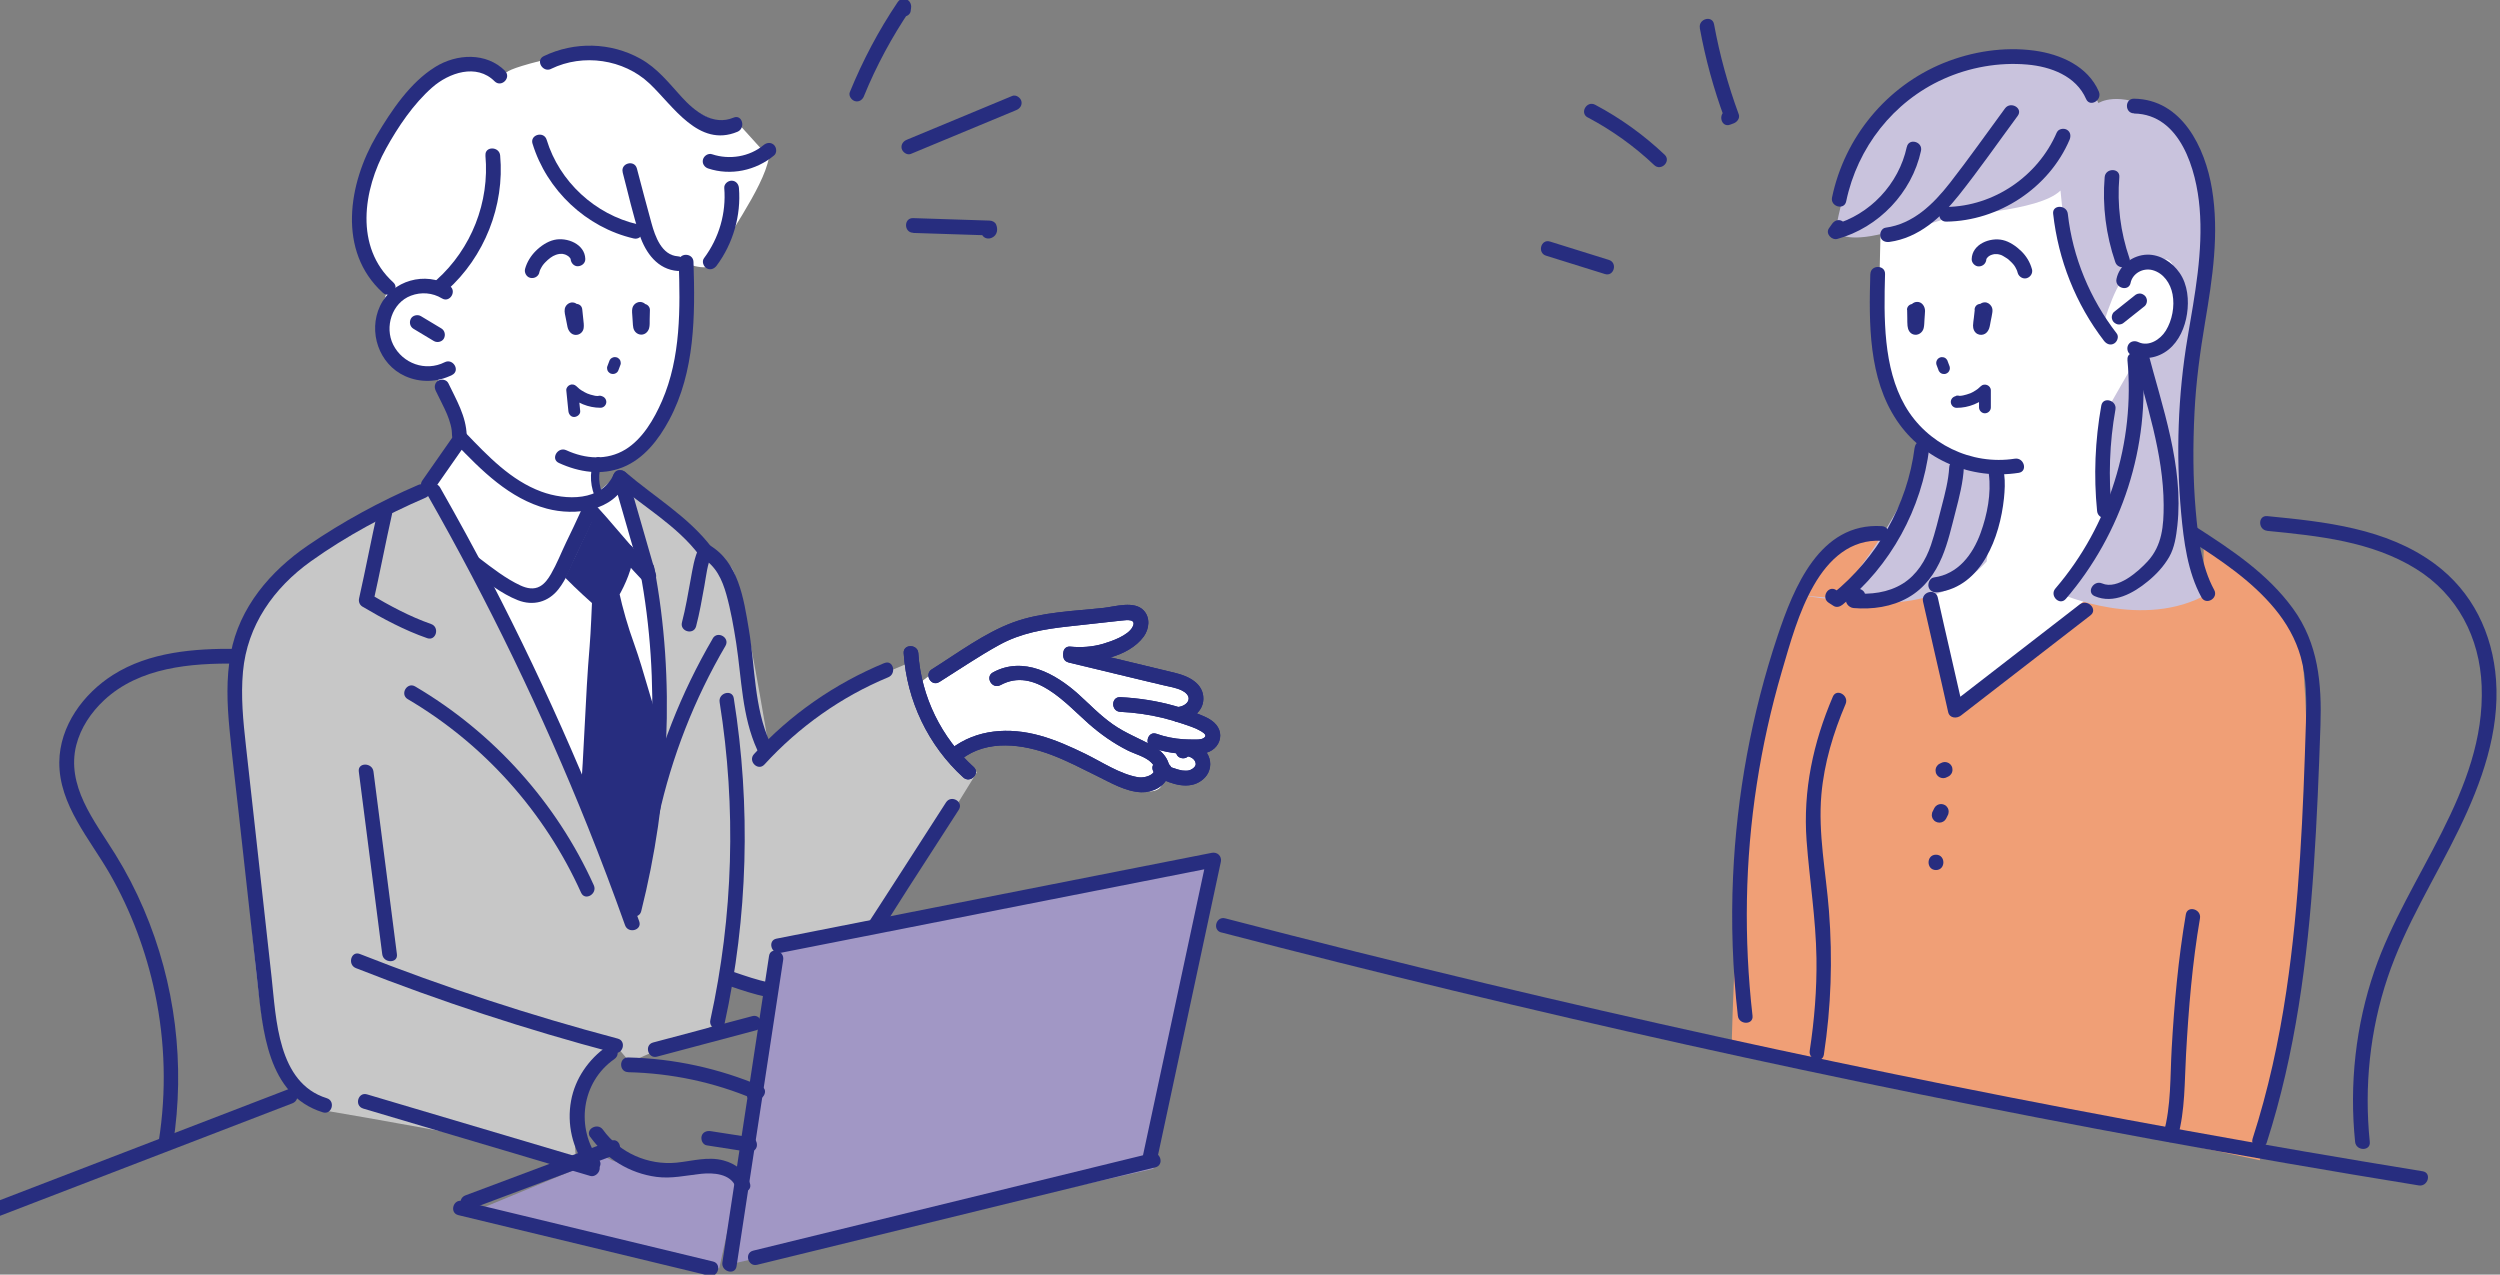 <?xml version="1.0" encoding="UTF-8"?>
<svg id="design" xmlns="http://www.w3.org/2000/svg" width="333.89" height="170.23" viewBox="0 0 333.89 170.23">
  <rect x="0" y="0" width="333.89" height="170.23" fill="#808080" stroke="none"/>
  <defs>
    <style>
      .cls-1 {
        fill: #c9c3dd;
      }

      .cls-2 {
        fill: #c7c7c7;
      }

      .cls-3 {
        fill: #fff;
      }

      .cls-4 {
        fill: #a197c5;
      }

      .cls-5 {
        fill: #272d7f;
      }

      .cls-6 {
        fill: #f09f76;
      }
    </style>
  </defs>
  <path class="cls-3" d="M98.77,16.69s-5.07.55-11.65-6.53c0,0-7.31-3.98-15.04-2.01-7.74,1.98-3.16,1.98-3.16,1.98,0,0-6.5-2.76-9.23-.92s-11.09,8.82-11.75,15.69-.2,10.99,3.9,13.5c0,0-1.59,4.25-.79,7.09s1.39,4.57,7.4,4.95l1.75,5.81,1.16,3.34-4.1,5.07,23.57,50.19,3.6,8.46,5.13-21.36-2.55-29.13-4.15-9.64-3.04,2.56-.5-3.66s4.67.57,8.01-4.54,5.58-14.2,4.4-22.33c0,0,3.54,1.45,4.1-.65s6.15-9.33,6.87-13.54l-3.92-4.33Z"/>
  <path class="cls-3" d="M122.47,91.47s9.61-7.48,14.57-8.09c4.95-.61,15.38-2.97,15.38-1.58s-1.06,4.22-1.06,4.22l-6.02,2.08,12.46,3.04s2.28.78,1.94,1.98-1.94,2.33-1.94,2.33c0,0,3.93,1.03,4.32,2.3s-2.37,2.22-2.37,2.22c0,0,2.27,1.7,1.41,3.16-.87,1.46-3.94,1.48-5.93.79,0,0,.58,2.24-2.8,1.7-3.39-.54-12.91-6.77-15.95-6.9-3.04-.13-9.26,2.2-9.26,2.2l-3.58-5.73-1.15-3.72Z"/>
  <path class="cls-3" d="M251.34,25.44s-.75,19.75-.06,22.62,3.48,9.97,6.76,12.16c3.28,2.19-2.54,18.82-2.54,18.82l5.82,18.33,21.7-18.07,1.99-20.76,7.19-17.27-2.25-11.35-7.98-7.67-15.25-4.08-15.38,7.27Z"/>
  <g>
    <path class="cls-5" d="M206.49,34.15c2.62.82,5.24,1.63,7.86,2.45,1.21.38,1.73-1.52.52-1.89-2.62-.82-5.24-1.63-7.86-2.45-1.21-.38-1.73,1.52-.52,1.89h0Z"/>
    <path class="cls-5" d="M212.05,15.68c3.24,1.72,6.22,3.85,8.88,6.37.92.87,2.31-.52,1.39-1.39-2.78-2.63-5.9-4.88-9.28-6.67-1.12-.59-2.11,1.1-.99,1.7h0Z"/>
    <path class="cls-5" d="M227.02,3.76c.75,4.1,1.85,8.13,3.3,12.04l.69-1.21c-.15.06-.3.11-.46.17-1.17.44-.67,2.34.52,1.89.15-.06.3-.11.46-.17.46-.17.88-.68.69-1.21-1.44-3.91-2.55-7.94-3.3-12.04-.23-1.24-2.12-.72-1.89.52h0Z"/>
    <path class="cls-5" d="M115.39,12.83c1.65-4.05,3.74-7.91,6.19-11.53l-1.8-.76c-.02.15-.04.3-.06.45-.07.52.13,1.05.69,1.21.46.13,1.13-.16,1.21-.69.02-.15.04-.3.06-.45.15-1.07-1.14-1.73-1.8-.76-2.54,3.77-4.66,7.79-6.38,12-.2.49.22,1.08.69,1.21.56.15,1.01-.19,1.21-.69h0Z"/>
    <path class="cls-5" d="M121.64,20.56c4.69-1.95,9.39-3.9,14.08-5.85.49-.2.83-.65.69-1.21-.12-.46-.72-.89-1.21-.69-4.69,1.95-9.39,3.9-14.08,5.85-.49.2-.83.65-.69,1.21.12.46.72.89,1.21.69h0Z"/>
    <path class="cls-5" d="M121.95,31.11c3.41.11,6.81.22,10.22.33l-.85-.49.04.1-.13-.5v-.05c.09-.14.17-.29.25-.43l.04-.03c-.48.23-.61.91-.35,1.34.28.49.87.59,1.34.35.7-.34.8-1.13.51-1.78-.15-.31-.52-.48-.85-.49-3.41-.11-6.81-.22-10.22-.33-1.26-.04-1.26,1.92,0,1.96h0Z"/>
    <g>
      <path class="cls-2" d="M57.94,65.61s-13.17,4.48-19.14,9.27c-5.98,4.79-8.24,16.71-7.45,22.04s2.67,39.53,4.61,42.74,3.89,8.07,7.9,8.74c4,.67,22.14,3.83,25.73,4.89,3.59,1.07,7.46,2.81,7.46,2.81,0,0-.63-3.88.13-8.6.75-4.72,5.07-7.85,5.07-7.85l1.87,2.2,11.94-5.2,1.39-6.43,5.25,2.32,1.29-6.23,13.89-2.74,12.6-20.44s-6.68-4.3-8.79-14.71c0,0-17.19,6.74-18.98,11.55,0,0-3.53-21.66-4.89-23.96s-13.69-11.94-13.69-11.94l1.73,10.04s4.22,15.93,2.7,25.86-4.1,23.6-4.1,23.6c0,0-11.43-31.46-14.27-35.94-2.84-4.48-11.72-21.14-11.72-21.14"/>
      <path class="cls-5" d="M97.53,131.72c3.19,1.1,6.61,2.18,10.02,1.67s5.6-2.58,7.48-5.16c2.25-3.1,4.22-6.44,6.3-9.66,2.24-3.47,4.48-6.95,6.72-10.42.69-1.07-1.01-2.05-1.7-.99-3.96,6.14-7.89,12.3-11.89,18.42-1.69,2.58-3.63,5.17-6.83,5.81s-6.57-.53-9.58-1.56c-1.2-.41-1.71,1.48-.52,1.89h0Z"/>
      <polygon class="cls-4" points="103.98 126.32 162.11 114.86 154.04 156.1 97.44 168.86 103.98 126.32"/>
      <polygon class="cls-4" points="96.05 169.42 63.91 161.54 77.05 156.1 79.07 156.1 79.69 153.97 81.72 154.97 87.43 156.94 92.52 156.94 95.1 155.72 97.8 156.94 98.52 158.26 96.05 169.42"/>
      <path class="cls-6" d="M257.36,78.11l3.96,16.63,18.15-15.44s9.19,1.61,11.93,0,2.91-1.19,2.91-1.19v-4.89s10.59,4.85,12.51,10.76c1.92,5.91,1.93,43.3-.71,53.01-2.64,9.71-4.3,17.97-4.3,17.97l-70.54-15.13s.66-29.33,3.21-39.87c2.56-10.54,6.72-25.08,10.24-26.75,3.53-1.67,6.62-2.51,6.62-2.51,0,0-1.09,5.82-2.41,6.64s-3.8,2.56-3.8,2.56c0,0,2.89.99,5.57.37,2.69-.62,6.65-2.18,6.65-2.18Z"/>
      <path class="cls-1" d="M280.26,13.77s-3.13-7.29-11.73-7.08c-8.6.22-16.97,5.64-19.76,12.07-2.79,6.42-3.64,12.22-3.64,12.22,0,0,1.07,1.36,5.57.39,4.51-.96,7.77-1.55,9.05-2.17s12.49-.87,15.44-3.75c0,0,.95,11.29,3.29,14.74l2.35,3.45s1.89-7.03,4.18-7.78c3.6-1.18,5.28-2.77,5.65,1.81.37,4.59,1.08,9.15-4.81,9.31l-4.26,7.44v14.84l-6.38,10.04s11.07,4.94,19.67,0c0,0-3.1-16.86-2.87-21.6s2.9-17.72,2.87-23.14-1.72-16.9-6.86-19.73-7.75-1.07-7.75-1.07Z"/>
      <path class="cls-1" d="M256.69,58.54s3.56,4.02,9.96,4.78"/>
      <path class="cls-1" d="M265.33,74.99c-2.48,2.73-7.75,6.59-18.68,5.3-10.93-1.29-1.52-.37-1.52-.37,0,0,9.59-10.96,11.56-20.14,0,0,5.27,1.73,7.62,2.63,2.34.9,3.06,0,3.06,0,0,0,.35,5.83-.72,7.75-1.07,1.92-1.32,4.83-1.32,4.83Z"/>
      <g>
        <path class="cls-5" d="M120.69,87.24c.41,6.31,3.27,12.33,7.96,16.59.93.85,2.33-.54,1.39-1.39-4.3-3.9-7.01-9.39-7.39-15.2-.08-1.25-2.05-1.26-1.96,0h0Z"/>
        <path class="cls-5" d="M125.45,91.09c2.66-1.67,5.28-3.46,8.03-4.97,2.9-1.59,5.99-2.1,9.24-2.46,1.57-.18,3.15-.35,4.72-.52.79-.09,1.57-.18,2.36-.26.72-.08,2.04-.25,1.45.87s-2.74,1.88-3.88,2.22c-1.45.43-2.92.53-4.42.39-1.26-.12-1.25,1.85,0,1.96,3.17.29,7.76-.54,9.79-3.29.75-1.02.93-2.54-.01-3.52-1.26-1.3-3.74-.51-5.29-.33-4,.44-8.31.54-12.12,1.94s-7.38,4.08-10.87,6.27c-1.07.67-.08,2.37.99,1.7h0Z"/>
        <path class="cls-5" d="M142.71,88.48c3.41.82,6.82,1.64,10.23,2.46l2.44.58c.8.19,1.68.32,2.43.68.48.23,1.1.71.91,1.32-.17.54-.85.85-1.37.9-1.25.11-1.26,2.08,0,1.96,1.61-.14,3.35-1.25,3.37-3.04.02-2.07-1.98-3.03-3.7-3.45-4.59-1.13-9.19-2.21-13.79-3.31-1.23-.29-1.75,1.6-.52,1.89h0Z"/>
        <path class="cls-5" d="M149.61,95.07c1.91.09,3.79.35,5.65.8.93.23,1.85.5,2.76.81.81.28,1.68.55,2.42,1,.38.23.86.58.29.91-.37.21-.88.18-1.29.18-.47,0-.94-.01-1.41-.04-1.23-.08-2.42-.32-3.58-.73s-1.71,1.48-.52,1.89c1.66.59,3.42.82,5.17.84,1.08.02,2.27-.02,3.11-.8.79-.73,1.01-1.88.45-2.81s-1.57-1.34-2.5-1.72c-1.06-.44-2.15-.81-3.26-1.12-2.37-.67-4.82-1.05-7.28-1.17-1.26-.06-1.26,1.9,0,1.96h0Z"/>
        <path class="cls-5" d="M158.88,99.78l-.13-.3-.85,1.48c.13,0,.25,0,.38,0,.06,0,.13.01.19.02-.1-.01-.1-.01.02,0,.11.03.21.05.32.08.04.01.32.13.16.05.11.06.22.12.33.19-.17-.11.1.09.13.13.03.03.18.23.07.07.06.1.12.19.17.3-.09-.2.02.13.03.17-.06-.19,0,.01,0,.08,0,.12,0,.11.01-.02,0,.05-.02.1-.04.15-.04.1-.03.1.02-.01-.02.05-.05.09-.07.14-.04.07-.13.19-.03.06-.07.08-.15.15-.22.23-.08.07-.08.07,0,0-.04.03-.09.06-.14.09-.08.05-.17.09-.25.14-.06.03-.05.02.05-.02-.05.02-.1.04-.15.05-.1.03-.21.06-.32.07.15-.02-.17,0-.21,0-.12,0-.24,0-.36-.02-.12-.01-.14-.01-.05,0-.07-.01-.14-.02-.21-.04-.14-.03-.28-.06-.41-.1-.24-.07-.47-.15-.71-.23-.07-.02-.13-.05-.2-.07.09.04.09.03,0-.01-.19-.16.14.15,0,0,.19.21.06.08.01,0-.03-.05-.06-.1-.09-.14-.34-.51-.86-.68-1.44-.73-.51-.05-1,.48-.98.98.03.57.43.93.98.98-.2-.02.15.07,0-.01-.13-.07-.05-.02-.02,0,0,0-.2-.16-.1-.07-.06-.06-.13-.2-.06-.06.03.05.06.11.09.16.32.47.77.69,1.29.88.99.36,2.06.59,3.11.37.87-.18,1.76-.79,2.16-1.6.5-1.02.3-2.12-.41-2.99s-1.94-1.23-3.06-1.22c-.35,0-.67.19-.85.49-.19.33-.15.66,0,.99l.13.3c.21.47.93.62,1.34.35.49-.32.57-.84.35-1.34h0Z"/>
        <path class="cls-5" d="M133.62,91.5c4.55-2.48,8.74,2.48,11.77,5.15,1.59,1.4,3.32,2.62,5.21,3.57.99.5,2.36.82,3.16,1.62,1.35,1.35-.62,2.16-1.79,1.96-2.42-.42-4.83-2.05-7.02-3.12-1.96-.95-3.96-1.86-6.07-2.44-4.08-1.13-8.45-.88-11.88,1.78-1,.77.4,2.16,1.39,1.39,3.49-2.71,8.22-2.04,12.07-.58,2.07.78,4.03,1.82,6.01,2.79,1.81.89,3.87,2.11,5.93,2.19,1.5.06,3.15-.72,3.65-2.23.54-1.62-.55-3.09-1.91-3.87-1.84-1.05-3.79-1.75-5.54-2.99s-3.08-2.66-4.6-4.03c-3.07-2.75-7.33-5.09-11.38-2.89-1.11.6-.12,2.3.99,1.7h0Z"/>
        <path class="cls-5" d="M120.69,87.24c.41,6.31,3.27,12.33,7.96,16.59.93.85,2.33-.54,1.39-1.39-4.3-3.9-7.01-9.39-7.39-15.2-.08-1.25-2.05-1.26-1.96,0h0Z"/>
        <path class="cls-5" d="M125.45,91.09c2.66-1.67,5.28-3.46,8.03-4.97,2.9-1.59,5.99-2.1,9.24-2.46,1.57-.18,3.15-.35,4.72-.52.79-.09,1.57-.18,2.36-.26.72-.08,2.04-.25,1.45.87s-2.74,1.88-3.88,2.22c-1.45.43-2.92.53-4.42.39-1.26-.12-1.25,1.85,0,1.96,3.17.29,7.76-.54,9.79-3.29.75-1.02.93-2.54-.01-3.52-1.26-1.3-3.74-.51-5.29-.33-4,.44-8.31.54-12.12,1.94s-7.38,4.08-10.87,6.27c-1.07.67-.08,2.37.99,1.7h0Z"/>
        <path class="cls-5" d="M142.71,88.48c3.41.82,6.82,1.64,10.23,2.46l2.44.58c.8.19,1.68.32,2.43.68.48.23,1.1.71.91,1.32-.17.54-.85.85-1.37.9-1.25.11-1.26,2.08,0,1.96,1.61-.14,3.35-1.25,3.37-3.04.02-2.07-1.98-3.03-3.7-3.45-4.59-1.13-9.19-2.21-13.79-3.31-1.23-.29-1.75,1.6-.52,1.89h0Z"/>
        <path class="cls-5" d="M149.61,95.07c1.91.09,3.79.35,5.65.8.93.23,1.85.5,2.76.81.81.28,1.68.55,2.42,1,.38.23.86.58.29.91-.37.21-.88.18-1.29.18-.47,0-.94-.01-1.41-.04-1.23-.08-2.42-.32-3.58-.73s-1.71,1.48-.52,1.89c1.66.59,3.42.82,5.17.84,1.08.02,2.27-.02,3.11-.8.79-.73,1.01-1.88.45-2.81s-1.57-1.34-2.5-1.72c-1.06-.44-2.15-.81-3.26-1.12-2.37-.67-4.82-1.05-7.28-1.17-1.26-.06-1.26,1.9,0,1.96h0Z"/>
        <path class="cls-5" d="M158.88,99.78l-.13-.3-.85,1.48c.13,0,.25,0,.38,0,.06,0,.13.01.19.02-.1-.01-.1-.01.02,0,.11.03.21.05.32.08.04.01.32.13.16.05.11.06.22.12.33.19-.17-.11.1.09.13.13.03.03.18.23.07.07.06.1.12.19.17.3-.09-.2.02.13.03.17-.06-.19,0,.01,0,.08,0,.12,0,.11.01-.02,0,.05-.02.1-.04.15-.04.1-.03.1.02-.01-.02.05-.05.09-.07.14-.04.07-.13.19-.03.06-.07.08-.15.15-.22.23-.08.07-.08.07,0,0-.04.03-.09.06-.14.09-.08.05-.17.09-.25.14-.06.03-.05.02.05-.02-.05.02-.1.04-.15.05-.1.03-.21.06-.32.07.15-.02-.17,0-.21,0-.12,0-.24,0-.36-.02-.12-.01-.14-.01-.05,0-.07-.01-.14-.02-.21-.04-.14-.03-.28-.06-.41-.1-.24-.07-.47-.15-.71-.23-.07-.02-.13-.05-.2-.07.09.04.09.03,0-.01-.19-.16.14.15,0,0,.19.21.06.08.01,0-.03-.05-.06-.1-.09-.14-.34-.51-.86-.68-1.44-.73-.51-.05-1,.48-.98.98.03.57.43.93.98.98-.2-.02.15.07,0-.01-.13-.07-.05-.02-.02,0,0,0-.2-.16-.1-.07-.06-.06-.13-.2-.06-.06.03.05.06.11.09.16.32.47.77.69,1.29.88.99.36,2.06.59,3.11.37.87-.18,1.76-.79,2.16-1.6.5-1.02.3-2.12-.41-2.99s-1.94-1.23-3.06-1.22c-.35,0-.67.19-.85.49-.19.33-.15.66,0,.99l.13.3c.21.47.93.62,1.34.35.49-.32.57-.84.35-1.34h0Z"/>
        <path class="cls-5" d="M133.62,91.5c4.55-2.48,8.74,2.48,11.77,5.15,1.59,1.4,3.32,2.62,5.21,3.57.99.5,2.36.82,3.16,1.62,1.35,1.35-.62,2.16-1.79,1.96-2.42-.42-4.83-2.05-7.02-3.12-1.96-.95-3.96-1.86-6.07-2.44-4.08-1.13-8.45-.88-11.88,1.78-1,.77.4,2.16,1.39,1.39,3.49-2.71,8.22-2.04,12.07-.58,2.07.78,4.03,1.82,6.01,2.79,1.81.89,3.87,2.11,5.93,2.19,1.5.06,3.15-.72,3.65-2.23.54-1.62-.55-3.09-1.91-3.87-1.84-1.05-3.79-1.75-5.54-2.99s-3.08-2.66-4.6-4.03c-3.07-2.75-7.33-5.09-11.38-2.89-1.11.6-.12,2.3.99,1.7h0Z"/>
      </g>
      <path class="cls-5" d="M81.36,48.27l-.26.69c-.03.1-.04.21-.01.31,0,.1.04.2.09.29.05.09.12.16.2.22.08.07.16.12.27.14l.21.03c.14,0,.27-.04.4-.11l.16-.12c.1-.1.16-.21.2-.35l.26-.69c.03-.1.04-.21.01-.31,0-.1-.04-.2-.09-.29-.05-.09-.12-.16-.2-.22-.08-.07-.16-.12-.27-.14l-.21-.03c-.14,0-.27.04-.4.11l-.16.12c-.1.1-.16.21-.2.35h0Z"/>
      <path class="cls-5" d="M79.86,54.4l.11.04.21-1.54c-.16,0-.33,0-.49-.02-.04,0-.08,0-.12-.01-.12-.01,0,.02.03,0-.05.02-.19-.03-.24-.04-.34-.06-.65-.17-.97-.29-.11-.04.12.06.02,0-.04-.02-.07-.03-.11-.05-.07-.03-.15-.07-.22-.11-.15-.08-.29-.16-.43-.25-.07-.04-.14-.09-.2-.14-.03-.02-.07-.05-.1-.07-.09-.07.1.08.01,0-.13-.12-.26-.23-.39-.35-.23-.22-.57-.29-.86-.16-.26.11-.51.41-.48.72.09.92.18,1.85.28,2.77.04.41.33.81.79.79.39-.02.83-.35.79-.79-.09-.92-.18-1.85-.28-2.77l-1.34.56c1.15,1.13,2.72,1.77,4.33,1.77.39,0,.72-.3.77-.68s-.19-.74-.56-.86l-.11-.04c-.39-.13-.87.15-.97.55-.1.43.13.83.55.97h0Z"/>
      <path class="cls-5" d="M76.18,41.37l.13,1.19.06.59c.02.15.04.3.02.46l.03-.21s-.01.06-.02.08c-.01.07-.07.12.04-.08-.05.09.07-.09.07-.09.05-.05.11-.09.18-.12.08-.03.09-.04.02-.02l.21-.03h-.04c.07,0,.14.02.21.03-.06-.01-.05,0,.02.02.06.02.11.05.15.1.07.1.09.13.06.08-.03-.05-.02-.02.03.08,0-.03-.03-.11-.04-.13,0-.04-.02-.08-.02-.12-.04-.2-.08-.41-.12-.61-.08-.4-.18-.8-.23-1.21l.03.21s0-.09,0-.14l-.03.21c.02-.11.06-.1-.03.04l-.08.1c-.28.12-.35.17-.22.14l-.21.03s.04,0,.06,0l-.21-.03c.08.02.04,0-.11-.05l-.11-.08c-.08-.11-.11-.15-.07-.09,0,.01.02.03.03.04-.05-.13-.07-.16-.04-.11,0,.02.01.03.02.05.01.03.02.07.02.1.04.21.07.42.1.64l-.03-.21c.07.51.1,1.03.11,1.55,0,.41.36.8.79.79s.79-.35.79-.79c0-.77-.08-1.53-.22-2.29-.08-.46-.33-.89-.79-1.05-.57-.2-1.2.22-1.31.8-.08.44.07.91.15,1.34.07.36.14.71.21,1.07.11.54.51,1.08,1.11,1.08.53,0,.97-.38,1.05-.9.06-.4-.01-.8-.05-1.21l-.13-1.24c-.02-.21-.07-.4-.23-.56-.14-.14-.36-.24-.56-.23-.39.02-.83.35-.79.79h0Z"/>
      <path class="cls-5" d="M85.22,41.39l-.02,1.12c0,.34,0,.69-.03,1.03l.03-.21s-.01.07-.02.1c-.02.08-.07.13.03-.06-.06.11.15-.14.05-.06l.11-.09c.14-.05.18-.07.1-.05l.21-.03h-.04c.07.01.14.02.21.03-.1-.02.05.03.07.04l.09.07c.07.1.09.13.06.08-.04-.07.03.15.03.06,0-.04-.02-.08-.02-.11l.03.21c-.04-.35-.05-.71-.07-1.06-.01-.18-.02-.35-.04-.53s-.04-.35-.02-.52l-.03.21c.02-.06.01-.06-.02,0-.03.06-.03.07,0,.02-.08.11-.16.2-.3.23l-.21.03s.05,0,.07,0l-.21-.03c.08.02.04,0-.1-.07-.14-.09-.17-.11-.11-.06l-.09-.11s.02.04-.01-.03c-.06-.14-.01-.02,0,0,0,.03.01.07.02.11l-.03-.21c.08.74.02,1.52-.07,2.26-.02.19.1.43.23.56.14.14.36.24.56.23s.41-.08.56-.23c.15-.16.2-.34.23-.56.09-.72.12-1.45.08-2.17-.03-.45-.17-.91-.59-1.14-.59-.33-1.34.05-1.5.69-.09.38-.02.81,0,1.19.02.36.04.72.07,1.08.02.27.06.51.2.75.15.26.42.45.7.51.59.13,1.1-.27,1.26-.82.11-.38.07-.82.08-1.22l.03-1.25c0-.41-.37-.8-.79-.79s-.78.34-.79.79h0Z"/>
      <path class="cls-5" d="M118.12,88.55c-6.62,2.74-12.58,6.87-17.42,12.17-.85.93.53,2.32,1.39,1.39,4.6-5.03,10.25-9.05,16.55-11.66,1.15-.48.65-2.38-.52-1.89h0Z"/>
      <path class="cls-5" d="M93.72,74.47c1.9,1.1,2.73,2.93,3.3,4.96s.97,4.31,1.31,6.49c.73,4.78.76,9.75,2.8,14.22.52,1.15,2.22.15,1.7-.99-2.12-4.66-1.98-10.13-2.82-15.11-.68-4.06-1.38-8.99-5.29-11.25-1.1-.63-2.09,1.06-.99,1.7h0Z"/>
      <path class="cls-5" d="M82.16,64.45c3.71,3.19,8.22,5.72,11.21,9.67v-.99c-.65,1.32-.87,2.85-1.13,4.28-.35,1.91-.67,3.83-1.16,5.71-.32,1.22,1.57,1.75,1.89.52.47-1.79.78-3.61,1.11-5.43.24-1.32.38-2.87.98-4.1.14-.29.22-.71,0-.99-3.12-4.11-7.66-6.74-11.52-10.06-.95-.82-2.35.56-1.39,1.39h0Z"/>
      <path class="cls-5" d="M95.2,85.27c-4.24,7.25-7.33,15.12-9.14,23.32-.27,1.23,1.62,1.76,1.89.52,1.77-8.05,4.78-15.74,8.94-22.85.64-1.09-1.06-2.08-1.7-.99h0Z"/>
      <path class="cls-5" d="M50.46,68.16c-.88,3.9-1.62,7.84-2.5,11.75-.1.43.06.88.45,1.11,2.74,1.62,5.62,3.16,8.64,4.21,1.2.42,1.71-1.48.52-1.89-2.86-1-5.57-2.47-8.17-4.01l.45,1.11c.88-3.9,1.62-7.84,2.5-11.75.28-1.23-1.62-1.76-1.89-.52h0Z"/>
      <path class="cls-5" d="M54.45,93.37c10.19,6,18.3,15.08,23.16,25.86.52,1.15,2.21.15,1.7-.99-4.99-11.06-13.41-20.41-23.86-26.56-1.09-.64-2.08,1.05-.99,1.7h0Z"/>
      <path class="cls-5" d="M63.05,76.25c1.88,1.42,3.9,3.04,6.11,3.91,2.04.8,4.07.26,5.42-1.46,1.08-1.36,1.67-3.05,2.41-4.6.78-1.65,1.6-3.28,2.34-4.95.51-1.15-1.18-2.15-1.7-.99-.64,1.44-1.33,2.84-2.01,4.26s-1.25,2.89-2.03,4.24c-.37.63-.81,1.28-1.47,1.65-.83.47-1.76.27-2.59-.11-1.97-.91-3.79-2.34-5.51-3.65-1.01-.76-1.99.94-.99,1.7h0Z"/>
      <path class="cls-5" d="M77.55,68.22c2.82,2.93,5.28,6.19,8.1,9.12.88.91,2.27-.48,1.39-1.39-2.82-2.93-5.28-6.19-8.1-9.12-.88-.91-2.27.48-1.39,1.39h0Z"/>
      <path class="cls-5" d="M75.49,77.16c1.45,1.5,3.57,3.38,3.57,3.38,0,0-.16,4.04-.31,5.77-.61,7.17-.69,13.73-1.3,20.89l7.24,15.18,3.62-24.28-6.59-18.53,1.91-5.2-4.19-5.61-3.95,8.39Z"/>
      <path class="cls-5" d="M82.8,73.36c-.28,2-1.2,3.56-1.94,5.38-.21.53-.05.98.07,1.51.21.9.43,1.8.68,2.69.63,2.32,1.57,4.54,2.26,6.85.83,2.76,1.57,5.53,2.61,8.23.45,1.17,2.35.66,1.89-.52-1.44-3.76-2.31-7.7-3.67-11.49-.84-2.31-1.51-4.64-2.04-7.04l-.1.76c1.04-1.78,1.85-3.81,2.14-5.85.17-1.24-1.72-1.77-1.89-.52h0Z"/>
      <path class="cls-5" d="M58.11,65.16l4.28-6.13-1.54.2c3.46,3.61,7.19,7.37,12.18,8.7,3.78,1.01,8.95.38,10.68-3.68l-1.8-.23c1.26,4.38,2.53,8.77,3.79,13.15.35,1.21,2.25.7,1.89-.52-1.26-4.38-2.53-8.77-3.79-13.15-.21-.73-1.45-1.05-1.8-.23-1.6,3.74-6.48,3.58-9.7,2.39-4.07-1.5-7.14-4.75-10.08-7.81-.47-.49-1.19-.3-1.54.2-1.43,2.04-2.85,4.09-4.28,6.13-.72,1.04.98,2.02,1.7.99h0Z"/>
      <path class="cls-5" d="M85.48,76.28c2.79,14.69,1.9,30.42-1.73,44.89-.31,1.23,1.59,1.75,1.89.52,3.72-14.83,4.59-30.88,1.73-45.93-.24-1.24-2.13-.72-1.89.52h0Z"/>
      <path class="cls-5" d="M57.09,66.1c8.14,14.28,15.32,29.1,21.43,44.35,1.74,4.34,3.39,8.71,4.96,13.12.42,1.18,2.32.67,1.89-.52-5.56-15.56-12.16-30.75-19.77-45.42-2.19-4.22-4.47-8.39-6.82-12.52-.63-1.1-2.32-.11-1.7.99h0Z"/>
      <path class="cls-5" d="M55.87,64.76c-5.12,2.2-10.15,4.94-14.75,8.09-5.03,3.44-9.16,8.27-10.3,14.4-.63,3.35-.49,6.77-.17,10.14.35,3.68.8,7.36,1.21,11.03.83,7.52,1.67,15.03,2.5,22.55.72,6.49,1.3,15.27,8.76,17.59,1.21.38,1.73-1.52.52-1.89-6.57-2.04-6.75-10.6-7.37-16.18-.76-6.86-1.52-13.73-2.28-20.59-.38-3.42-.76-6.83-1.14-10.25s-.7-6.62-.4-9.93c.56-6.2,4.11-11.21,9.09-14.77,4.71-3.36,10.01-6.2,15.32-8.49,1.16-.5.16-2.19-.99-1.7h0Z"/>
      <path class="cls-5" d="M47.92,103.05l3.13,24.39c.16,1.24,2.13,1.25,1.96,0-1.04-8.13-2.09-16.26-3.13-24.39-.16-1.24-2.13-1.25-1.96,0h0Z"/>
      <path class="cls-5" d="M47.54,129.3c11.25,4.43,22.75,8.2,34.44,11.3,1.22.32,1.74-1.57.52-1.89-11.69-3.1-23.19-6.87-34.44-11.3-1.18-.46-1.69,1.44-.52,1.89h0Z"/>
      <path class="cls-5" d="M81.07,139.74c-2.45,1.71-4.26,4.31-4.8,7.27-.57,3.11.17,6.38,2.07,8.92l1.54-1.19-.17-.2c-.82-.96-2.21.43-1.39,1.39l.17.2c.72.83,2.21-.29,1.54-1.19-3.19-4.26-2.4-10.41,2.03-13.5,1.03-.72.05-2.42-.99-1.7h0Z"/>
      <path class="cls-5" d="M48.49,148.05c10.11,3,20.22,6,30.33,9,.88.26,1.76-1.02.96-1.64-.27-.21-.55-.43-.82-.64-.99-.77-2.39.61-1.39,1.39.27.21.55.43.82.64l.96-1.64c-10.11-3-20.22-6-30.33-9-1.21-.36-1.73,1.53-.52,1.89h0Z"/>
      <path class="cls-5" d="M96.11,93.78c2.25,14.08,1.82,28.53-1.24,42.46-.27,1.23,1.62,1.76,1.89.52,3.13-14.3,3.54-29.06,1.24-43.51-.2-1.24-2.09-.72-1.89.52h0Z"/>
      <path class="cls-5" d="M90.65,34.96c.2,6.23.3,12.76-2.24,18.6-1.05,2.41-2.58,5.06-4.88,6.47-2.46,1.5-5.36,1.27-7.9.1-1.14-.52-2.14,1.17-.99,1.7,2.7,1.24,5.7,1.71,8.53.58s4.8-3.7,6.21-6.33c3.46-6.46,3.47-13.97,3.24-21.1-.04-1.26-2-1.27-1.96,0h0Z"/>
      <path class="cls-5" d="M60.03,38.16c-3.21-1.96-7.65-.73-9.27,2.7s-.17,7.79,3.34,9.37c2.02.91,4.31.84,6.28-.15,1.13-.57.14-2.27-.99-1.7-2.56,1.29-5.62.17-6.88-2.35-1.17-2.36-.17-5.58,2.37-6.54,1.37-.52,2.89-.4,4.14.36,1.08.66,2.07-1.04.99-1.7h0Z"/>
      <path class="cls-5" d="M55.22,43.91c.91.55,1.82,1.09,2.73,1.64.44.26,1.1.11,1.34-.35s.12-1.06-.35-1.34c-.91-.55-1.82-1.09-2.73-1.64-.44-.26-1.1-.11-1.34.35s-.12,1.06.35,1.34h0Z"/>
      <path class="cls-5" d="M58.19,52.18c.49,1.03,1.09,2.14,1.51,3.13.16.38.36.94.48,1.41.06.25.12.5.15.75-.02-.15.02.22.02.25.01.14.02.28.02.42.01.51.44,1.01.98.98s1-.43.98-.98c-.07-2.54-1.38-4.73-2.45-6.96-.23-.48-.91-.6-1.34-.35-.49.29-.58.86-.35,1.34h0Z"/>
      <path class="cls-5" d="M31.62,86.66c-5.62-.07-11.66.39-16.53,3.48-3.97,2.52-7.13,6.82-7.17,11.66-.04,5.7,4.08,10.25,6.76,14.93,2.83,4.95,4.84,10.35,6.02,15.93,1.36,6.46,1.54,13.16.51,19.68-.19,1.24,1.7,1.77,1.89.52,1.67-10.62.33-21.55-3.9-31.44-1.08-2.53-2.35-4.98-3.8-7.32s-3.04-4.51-4.19-6.97-1.68-5-1.03-7.59c.59-2.34,1.99-4.41,3.74-6.04,4.72-4.39,11.56-4.95,17.7-4.87,1.26.02,1.27-1.95,0-1.96h0Z"/>
      <path class="cls-5" d="M-.29,162.49c13.12-5.05,26.24-10.09,39.35-15.14,1.17-.45.66-2.35-.52-1.89-13.12,5.05-26.24,10.09-39.35,15.14-1.17.45-.66,2.35.52,1.89H-.29Z"/>
      <path class="cls-5" d="M104.24,127.26c19.38-3.82,38.75-7.64,58.13-11.46l-1.21-1.21c-2.87,13.38-5.73,26.76-8.6,40.14-.26,1.23,1.63,1.76,1.89.52,2.87-13.38,5.73-26.76,8.6-40.14.16-.76-.46-1.36-1.21-1.21-19.38,3.82-38.75,7.64-58.13,11.46-1.24.24-.71,2.14.52,1.89h0Z"/>
      <path class="cls-5" d="M102.71,127.67c-2.08,13.64-4.15,27.29-6.23,40.93-.19,1.24,1.7,1.77,1.89.52,2.08-13.64,4.15-27.29,6.23-40.93.19-1.24-1.7-1.77-1.89-.52h0Z"/>
      <path class="cls-5" d="M101.12,168.92c17.73-4.34,35.45-8.67,53.18-13.01,1.23-.3.71-2.19-.52-1.89-17.73,4.34-35.45,8.67-53.18,13.01-1.23.3-.71,2.19.52,1.89h0Z"/>
      <path class="cls-5" d="M61.22,162.29c11.16,2.69,22.32,5.39,33.48,8.08,1.23.3,1.75-1.6.52-1.89-11.16-2.69-22.32-5.39-33.48-8.08-1.23-.3-1.75,1.6-.52,1.89h0Z"/>
      <path class="cls-5" d="M62.68,161.54c6.49-2.43,12.98-4.87,19.47-7.3,1.17-.44.66-2.34-.52-1.89-6.49,2.43-12.98,4.87-19.47,7.3-1.17.44-.66,2.34.52,1.89h0Z"/>
      <path class="cls-5" d="M163.11,124.53c20.61,5.37,41.31,10.37,62.1,14.99,20.71,4.6,41.51,8.82,62.37,12.66,11.8,2.17,23.62,4.22,35.46,6.14,1.24.2,1.77-1.69.52-1.89-21.02-3.42-41.98-7.22-62.86-11.41-20.8-4.17-41.53-8.72-62.16-13.65-11.67-2.79-23.3-5.7-34.91-8.72-1.22-.32-1.75,1.57-.52,1.89h0Z"/>
      <path class="cls-5" d="M267.78,14.48c-2.45,3.32-4.83,6.72-7.37,9.97-2.2,2.81-4.89,5.46-8.58,5.96-.53.07-.81.74-.69,1.21.15.57.68.76,1.21.69,3.89-.53,6.92-3.28,9.27-6.24,2.73-3.44,5.25-7.06,7.86-10.6.75-1.02-.95-2-1.7-.99h0Z"/>
      <path class="cls-5" d="M254.66,19.64c-1.07,4.94-4.92,9.05-9.8,10.38l1.11,1.44c.14-.2.28-.39.42-.59.31-.43.08-1.09-.35-1.34-.49-.29-1.03-.08-1.34.35-.14.2-.28.39-.42.59-.52.72.34,1.65,1.11,1.44,5.5-1.51,9.96-6.17,11.17-11.76.27-1.23-1.63-1.76-1.89-.52h0Z"/>
      <path class="cls-5" d="M274.7,17.68c-2.5,5.84-8.4,9.88-14.76,9.96-1.26.02-1.27,1.98,0,1.96,7-.09,13.7-4.48,16.46-10.93.21-.49.14-1.05-.35-1.34-.41-.25-1.14-.13-1.34.35h0Z"/>
      <path class="cls-5" d="M274.21,28.55c.69,6.17,3.01,12.05,6.8,16.98.33.42.84.64,1.34.35.42-.24.68-.92.35-1.34-3.57-4.63-5.88-10.16-6.53-15.98-.14-1.24-2.11-1.26-1.96,0h0Z"/>
      <path class="cls-5" d="M281.09,23.65c-.32,3.83.17,7.72,1.42,11.36.41,1.19,2.31.68,1.89-.52-1.2-3.49-1.66-7.15-1.35-10.83.11-1.26-1.86-1.25-1.96,0h0Z"/>
      <path class="cls-5" d="M285.01,15.16c6.23.1,8.34,7.59,8.76,12.61.49,5.81-.64,11.59-1.6,17.29-1.3,7.67-1.57,15.67-.87,23.41.35,3.81.86,7.91,2.72,11.31.61,1.11,2.3.12,1.7-.99-1.71-3.13-2.15-6.99-2.46-10.49-.39-4.4-.39-8.84-.17-13.25.2-4.06.74-8.01,1.41-12.01.99-5.87,1.91-11.88.92-17.82-.91-5.5-4-11.95-10.41-12.04-1.26-.02-1.26,1.94,0,1.96h0Z"/>
      <path class="cls-5" d="M284.9,47.24c1.72,6.61,4.04,13.3,4.07,20.2.01,2.77-.2,5.42-2.14,7.53-1.24,1.35-4.02,3.84-6.08,2.95-1.15-.49-2.15,1.2-.99,1.7,2.53,1.09,5.17-.39,7.12-2,1.1-.9,2.12-2,2.83-3.24s.93-2.74,1.09-4.18c.87-7.95-2.04-15.91-4.01-23.48-.32-1.22-2.21-.7-1.89.52h0Z"/>
      <path class="cls-5" d="M284.13,48.06c1.04,10.98-2.43,22.16-9.62,30.54-.82.95.56,2.35,1.39,1.39,7.52-8.76,11.29-20.42,10.2-31.93-.12-1.25-2.08-1.26-1.96,0h0Z"/>
      <path class="cls-5" d="M280.31,12.22c-1.48-3.4-5.14-4.99-8.61-5.46-4.07-.55-8.34.12-12.13,1.66-7.61,3.1-13.21,9.91-14.89,17.95-.26,1.23,1.64,1.76,1.89.52,1.5-7.18,6.28-13.32,12.99-16.34,3.47-1.56,7.39-2.26,11.18-1.93,3.14.27,6.53,1.52,7.87,4.6.5,1.16,2.2.16,1.7-.99h0Z"/>
      <path class="cls-5" d="M255.71,59.77c-.96,7.68-5.02,14.76-11.03,19.6l1.19-.15c-.22-.14-.43-.28-.65-.42-1.06-.69-2.05,1.01-.99,1.7.22.14.43.28.65.42.39.26.86.11,1.19-.15,6.45-5.18,10.59-12.8,11.61-20.99.16-1.25-1.81-1.24-1.96,0h0Z"/>
      <path class="cls-5" d="M260.33,62.41c-.1,1.76-.56,3.5-1,5.2s-.87,3.5-1.44,5.19c-.69,2.04-1.91,4-3.77,5.15-1.96,1.22-4.31,1.48-6.57,1.29l.85,1.48c.17-.23.35-.47.52-.7.75-1.02-.95-2-1.7-.99-.17.23-.35.47-.52.7-.48.65.19,1.42.85,1.48,2.5.21,5.11-.15,7.31-1.41s3.59-3.22,4.52-5.43c.8-1.91,1.26-3.99,1.78-5.99s1.02-3.95,1.13-5.97c.07-1.26-1.89-1.26-1.96,0h0Z"/>
      <path class="cls-5" d="M249.79,36.6c-.18,6.57-.27,13.88,3.55,19.57,3.56,5.3,10,7.96,16.27,6.98,1.25-.19.72-2.09-.52-1.89-5.8.91-11.76-1.99-14.67-7.08s-2.82-11.71-2.66-17.58c.04-1.26-1.93-1.26-1.96,0h0Z"/>
      <path class="cls-5" d="M284.55,37.79c.27-1.29,1.65-2.04,2.91-1.72,1.5.39,2.43,1.79,2.7,3.24.3,1.6-.05,3.47-.9,4.85-.73,1.18-2.27,2.19-3.67,1.53-.48-.23-1.06-.13-1.34.35-.25.43-.13,1.12.35,1.34,1.67.79,3.58.47,5.01-.68s2.21-2.99,2.48-4.78.11-3.9-1-5.49c-.97-1.4-2.58-2.46-4.33-2.42-1.87.05-3.7,1.36-4.09,3.24-.26,1.23,1.64,1.76,1.89.52h0Z"/>
      <path class="cls-5" d="M283.71,43.05c.91-.73,1.82-1.45,2.74-2.18.18-.15.29-.47.29-.69,0-.24-.11-.53-.29-.69s-.43-.3-.69-.29l-.26.04c-.17.05-.31.13-.43.25-.91.73-1.82,1.45-2.74,2.18-.18.15-.29.47-.29.69,0,.24.11.53.29.69s.43.3.69.29l.26-.04c.17-.05.31-.13.43-.25h0Z"/>
      <path class="cls-5" d="M280.64,54.16c-.83,4.66-1.03,9.39-.56,14.1.13,1.25,2.09,1.26,1.96,0-.46-4.53-.31-9.1.49-13.57.22-1.24-1.67-1.77-1.89-.52h0Z"/>
      <path class="cls-5" d="M292.38,72.1c4.1,2.64,8.27,5.39,11.41,9.18,1.58,1.9,2.82,4.08,3.49,6.47.79,2.83.78,5.8.69,8.72-.37,11.98-.85,24.05-2.62,35.92-.99,6.66-2.43,13.26-4.5,19.68-.39,1.21,1.51,1.72,1.89.52,3.83-11.91,5.44-24.38,6.28-36.82.42-6.27.68-12.56.89-18.84.19-5.6-.28-10.99-3.67-15.65s-8.16-7.82-12.88-10.86c-1.07-.69-2.05,1.01-.99,1.7h0Z"/>
      <path class="cls-5" d="M291.93,122.13c-1.01,5.94-1.55,11.93-1.89,17.94-.21,3.69-.06,7.68-1.08,11.27-.34,1.22,1.55,1.74,1.89.52,1-3.53.9-7.44,1.11-11.07.34-6.08.83-12.14,1.86-18.14.21-1.24-1.68-1.77-1.89-.52h0Z"/>
      <path class="cls-5" d="M244.79,93.04c-2.63,6.15-4,12.52-3.51,19.22.39,5.26,1.24,10.43,1.32,15.72.06,4.14-.28,8.26-.9,12.35-.19,1.24,1.7,1.77,1.89.52.97-6.38,1.18-12.74.68-19.18-.4-5.22-1.47-10.32-1.01-15.58.37-4.17,1.59-8.22,3.23-12.06.49-1.15-1.2-2.15-1.7-.99h0Z"/>
      <path class="cls-5" d="M251.34,70.27c-8.32-.52-11.79,8.25-13.95,14.72-3.45,10.34-5.44,21.17-5.93,32.06-.28,6.21-.06,12.43.64,18.61.14,1.24,2.11,1.26,1.96,0-1.17-10.28-1.01-20.71.57-30.93.78-5.08,1.9-10.11,3.34-15.04,1.13-3.86,2.25-7.97,4.26-11.49s4.94-6.23,9.1-5.97c1.26.08,1.26-1.89,0-1.96h0Z"/>
      <path class="cls-5" d="M302.8,70.9c6.81.67,13.93,1.39,19.88,5.08,5.54,3.44,8.51,9.18,8.76,15.63.55,14.05-9.95,25.35-14.31,38.02-2.52,7.32-3.38,15.18-2.59,22.88.13,1.24,2.09,1.26,1.96,0-.76-7.39.01-14.87,2.37-21.92s6.35-13.26,9.56-19.88c3-6.18,5.43-12.93,4.93-19.91-.45-6.21-3.16-11.8-8.22-15.52-6.43-4.74-14.64-5.6-22.34-6.35-1.26-.12-1.25,1.84,0,1.96h0Z"/>
      <path class="cls-5" d="M73.61,9.19c4.26-2.06,9.67-1.3,13.13,1.96,3.15,2.96,6.55,8.62,11.75,6.45,1.15-.48.64-2.38-.52-1.89-2.72,1.14-5.18-.83-6.93-2.75s-3.24-3.85-5.5-5.11c-3.97-2.22-8.84-2.32-12.92-.35-1.14.55-.14,2.25.99,1.7h0Z"/>
      <path class="cls-5" d="M94.58,22.5c3.01,1,6.38.28,8.8-1.74.41-.34.35-1.04,0-1.39-.4-.4-.98-.34-1.39,0-1.9,1.58-4.58,2-6.89,1.23-.5-.17-1.07.19-1.21.69-.15.53.18,1.04.69,1.21h0Z"/>
      <path class="cls-5" d="M96.73,25.11c.27,3.37-.69,6.67-2.71,9.38-.32.43-.07,1.1.35,1.34.5.29,1.03.07,1.34-.35,2.2-2.95,3.28-6.71,2.98-10.37-.04-.53-.42-.98-.98-.98-.5,0-1.03.45-.98.98h0Z"/>
      <path class="cls-5" d="M67.46,9.47c-2.51-2.51-6.46-2.31-9.33-.53-3.35,2.07-5.86,5.83-7.83,9.15-3.77,6.39-5.28,15.46.83,21.01.93.85,2.33-.54,1.39-1.39-5.18-4.7-4.02-12.36-.96-17.88,1.61-2.91,3.65-5.94,6.16-8.15,2.24-1.97,5.93-3.24,8.34-.82.9.89,2.28-.49,1.39-1.39h0Z"/>
      <path class="cls-5" d="M64.83,20.76c.57,6.24-1.87,12.46-6.54,16.64-.94.84.45,2.23,1.39,1.39,5.02-4.48,7.73-11.32,7.12-18.02-.11-1.25-2.08-1.26-1.96,0h0Z"/>
      <path class="cls-5" d="M71.12,19.18c1.9,6.22,7.17,11.2,13.52,12.67,1.23.28,1.76-1.61.52-1.89-5.68-1.31-10.45-5.7-12.15-11.29-.37-1.21-2.26-.69-1.89.52h0Z"/>
      <path class="cls-5" d="M83.16,23.02c.74,2.79,1.36,5.66,2.28,8.4.8,2.37,2.4,4.58,5.09,4.77,1.26.09,1.26-1.87,0-1.96-2.16-.15-3.03-2.65-3.51-4.39-.68-2.44-1.31-4.89-1.96-7.34-.33-1.22-2.22-.7-1.89.52h0Z"/>
      <path class="cls-5" d="M72.01,36.44c.02-.09.05-.18.08-.27,0-.02.1-.24.05-.14s.06-.11.07-.13c.04-.08.09-.16.13-.24.08-.13.16-.26.26-.38-.11.15.07-.08.08-.09.05-.06.1-.11.16-.17.41-.42.9-.82,1.41-.99.16-.05.32-.1.49-.12-.19.02.11,0,.12,0,.08,0,.16.01.23,0,.11,0-.13-.03.05,0,.09.02.17.04.26.06.07.02.14.05.2.07.11.03-.12-.07.03.02.07.04.14.08.21.12.02.01.2.15.09.06s.05.05.07.07c.05.05.1.1.15.16-.21-.22.11.11.07.14.01,0-.09-.21-.01,0,.06.18-.01-.22,0-.03.02.51.44,1.01.98.98s1-.43.98-.98c-.06-2-2.46-2.93-4.15-2.54-.92.21-1.81.82-2.47,1.48s-1.17,1.48-1.42,2.38c-.14.49.17,1.09.69,1.21s1.06-.16,1.21-.69h0Z"/>
      <g>
        <path class="cls-5" d="M258.62,48.69l.26.69c.02.1.07.19.14.27.06.09.13.15.22.2.09.06.19.09.29.09.1.02.21.02.31-.01l.19-.08c.12-.07.21-.16.28-.28l.08-.19c.04-.14.04-.28,0-.42l-.26-.69c-.02-.1-.07-.19-.14-.27-.06-.09-.13-.15-.22-.2-.09-.06-.19-.09-.29-.09-.1-.02-.21-.02-.31.01l-.19.08c-.12.07-.21.16-.28.28l-.08.19c-.04.14-.04.28,0,.42h0Z"/>
        <path class="cls-5" d="M261.22,52.89l-.11.04c-.37.12-.62.47-.56.86s.38.68.77.68c1.61,0,3.19-.64,4.33-1.77l-1.34-.56v2.27c0,.41.36.8.79.79s.79-.35.79-.79v-2.27c0-.68-.86-1.03-1.34-.56-.12.12-.24.22-.37.33-.07.06-.03.03.01,0-.03.03-.07.05-.1.07-.07.05-.13.09-.2.14-.14.09-.28.17-.42.25-.07.04-.15.08-.22.11-.04.02-.07.03-.11.05-.14.06.08-.03-.01,0-.31.11-.62.22-.94.28-.08.02-.16.03-.24.04-.11.02.14-.01.03,0-.04,0-.08,0-.12.01-.17.02-.35.02-.52.02l.21,1.54.11-.04c.39-.13.68-.55.55-.97-.13-.39-.55-.68-.97-.55h0Z"/>
        <path class="cls-5" d="M263.74,41.37l-.12,1.08c-.04.34-.1.68-.11,1.02-.01.44.17.91.58,1.13.32.17.71.16,1.02-.02.27-.16.44-.42.55-.71.11-.32.15-.69.22-1.03s.15-.7.2-1.05c.05-.3.05-.61-.12-.88-.18-.3-.5-.53-.86-.53-.55,0-.93.4-1.08.89-.05.17-.07.35-.1.52-.04.25-.07.49-.1.74-.04.41-.07.82-.07,1.23s.36.8.79.79.78-.35.79-.79c0-.52.04-1.04.11-1.55l-.03.21c.03-.21.06-.43.1-.64,0-.03.01-.07.02-.1v-.03c.04-.07.03-.05-.03.09.02-.02.08-.13,0,0-.04.06-.09.11-.15.14-.15.05-.18.07-.11.05l-.21.03s.04,0,.06,0l-.21-.03c.08.02.05,0-.09-.07-.09-.03-.16-.09-.2-.17l-.05-.12s.01.05.02.08l-.03-.21s0,.09,0,.14l.03-.21c-.06.4-.16.81-.23,1.21-.04.2-.08.39-.12.59-.01.07-.02.22-.07.28l.04-.1c-.05.07-.03.05.04-.06l.09-.07c.13-.04.15-.06.07-.04l.21-.03h-.04c.07.01.14.02.21.03-.13-.02.11.07.14.09.04.02.07.06.1.1.05.07.06.08.03.03,0,.01.06.19.04.1,0-.03-.01-.07-.02-.1l.03.21c-.01-.15,0-.31.02-.46l.06-.59.13-1.19c.02-.19-.1-.43-.23-.56-.14-.14-.36-.24-.56-.23s-.41.08-.56.23c-.15.16-.21.34-.23.56h0Z"/>
        <path class="cls-5" d="M254.71,41.39l.02,1.12c0,.34,0,.68.03,1.01.05.5.27.99.79,1.15.61.19,1.23-.25,1.37-.85.09-.38.08-.8.11-1.2.02-.36.06-.72.07-1.08.01-.59-.4-1.24-1.06-1.22-.53.01-.93.41-1.03.92-.09.42-.07.87-.06,1.29s.04.82.09,1.23c.03.22.07.4.23.56.14.14.36.24.56.23s.41-.08.56-.23c.13-.14.26-.35.23-.56-.09-.74-.15-1.52-.07-2.26l-.03.21s.01-.07.02-.11.05-.14,0,0c-.03.07-.04.08-.02.05.03-.05,0-.02-.08.09.12-.13-.4.17-.22.13l-.21.03s.05,0,.07,0l-.21-.03c-.13-.03-.23-.13-.3-.23.07.11-.05-.18-.02-.03l-.03-.21c.02.17,0,.35-.02.52s-.02.35-.04.53c-.02.35-.04.71-.07,1.06l.03-.21s-.01.06-.02.09c-.02.13.06-.11.02-.04-.02.03-.01.02.02-.03.02-.04.05-.06.08-.08.03-.03.06-.05.1-.06.07-.02.08-.03.02-.02l.21-.03h-.04c.07,0,.14.02.21.03-.05-.01-.04,0,.03.02.07.02.13.06.18.12-.08-.08.11.17.05.06l.05.13s-.01-.04-.02-.07c0-.03-.01-.07-.02-.1l.03.21c-.04-.34-.02-.69-.03-1.03l-.02-1.12c0-.41-.35-.8-.79-.79s-.8.35-.79.79h0Z"/>
        <path class="cls-5" d="M271.37,35.92c-.25-.91-.75-1.73-1.42-2.38s-1.55-1.27-2.47-1.48c-1.7-.39-4.09.54-4.15,2.54-.02.51.46,1.01.98.98.55-.02.96-.43.98-.98,0-.19-.07.21,0,.03.01-.04.09-.18.01-.06-.09.14.02-.03.04-.06.04-.07.16-.17,0-.02.09-.08.17-.17.26-.26-.16.15,0,0,.05-.03.06-.04.12-.07.18-.1.08-.04.16-.07.03-.02.08-.03.16-.06.24-.08.07-.02.14-.04.21-.05.08-.02.19-.02.05-.01.09,0,.18-.01.28,0,.02,0,.27.01.15,0s.13.03.16.03c.1.02.2.05.29.08s.16.07.32.16c.15.08.3.17.44.27.06.04.13.09.19.13-.15-.11.09.07.09.08.12.1.23.21.34.32.06.07.13.13.19.2.01.02.17.2.1.11s.07.1.09.12c.05.08.1.15.15.23.08.13.15.27.21.41-.08-.18.03.09.04.11.03.09.06.18.08.27.14.49.7.85,1.21.69s.83-.68.69-1.21h0Z"/>
      </g>
      <path class="cls-5" d="M83.89,143.2c5.76.13,11.47,1.33,16.78,3.58l.5-1.83c-.17.02-.35.04-.52.06-1.24.14-1.26,2.11,0,1.96.17-.02.35-.04.52-.06.83-.1,1.51-1.4.5-1.83-5.64-2.39-11.64-3.71-17.77-3.85-1.26-.03-1.26,1.94,0,1.96h0Z"/>
      <path class="cls-5" d="M94.39,152.97l5.47.85c.51.08,1.08-.13,1.21-.69.11-.47-.14-1.12-.69-1.21l-5.47-.85c-.51-.08-1.08.13-1.21.69-.11.47.14,1.12.69,1.21h0Z"/>
      <path class="cls-5" d="M78.84,151.85c2.09,2.91,5.27,4.86,8.83,5.33,2.04.27,3.95-.2,5.97-.41,1.6-.17,3.96-.03,4.62,1.77.44,1.18,2.33.67,1.89-.52-.58-1.58-1.89-2.6-3.5-3.03-2.1-.57-4.2.08-6.3.29-3.78.37-7.6-1.31-9.82-4.4-.73-1.02-2.44-.04-1.7.99h0Z"/>
      <path class="cls-5" d="M87.75,141.12c4.41-1.17,8.82-2.35,13.24-3.52,1.22-.32.7-2.22-.52-1.89-4.41,1.17-8.82,2.35-13.24,3.52-1.22.32-.7,2.22.52,1.89h0Z"/>
      <path class="cls-5" d="M79.36,61.45c-.71,1.74-.52,3.73.32,5.38.13.26.5.34.75.2.27-.16.33-.48.2-.75-.72-1.41-.81-3.07-.21-4.54.11-.27-.12-.6-.38-.67-.31-.09-.56.11-.67.38h0Z"/>
      <path class="cls-5" d="M265.62,63.31c.34,2.6-.21,5.42-1.09,7.85-1.05,2.9-3.01,5.52-6.24,5.96-.55.07-.84.78-.72,1.26.16.59.71.79,1.26.72,5.88-.79,8.27-7.4,8.81-12.53.11-1.07.17-2.18.03-3.25-.07-.55-.42-1.02-1.02-1.02-.5,0-1.1.48-1.02,1.02h0Z"/>
      <path class="cls-5" d="M256.83,80.34c1.1,4.93,2.27,9.84,3.36,14.77.19.83,1.15.89,1.71.45,5.77-4.46,11.53-8.92,17.3-13.38,1.04-.81-.42-2.25-1.45-1.45-5.77,4.46-11.53,8.92-17.3,13.38l1.71.45c-1.1-4.93-2.27-9.84-3.36-14.77-.29-1.29-2.26-.74-1.97.54h0Z"/>
      <path class="cls-5" d="M259.23,101.91l-.22.11c-.12.06-.22.15-.29.26-.09.1-.15.21-.18.35-.04.14-.05.27-.02.41,0,.14.05.26.12.38l.16.21c.13.13.28.21.45.26l.27.04c.18,0,.36-.05.52-.14l.22-.11c.12-.06.22-.15.29-.26.09-.1.15-.21.18-.35.04-.14.05-.27.02-.41,0-.14-.05-.26-.12-.38l-.16-.21c-.13-.13-.28-.21-.45-.26l-.27-.04c-.18,0-.36.05-.52.14h0Z"/>
      <path class="cls-5" d="M259.9,109.36l.22-.44c.07-.12.12-.24.12-.38.03-.14.02-.27-.02-.41-.03-.13-.09-.25-.18-.35-.07-.11-.17-.2-.29-.26l-.24-.1c-.18-.05-.36-.05-.54,0l-.24.1c-.15.09-.28.21-.37.37l-.22.44c-.07.12-.12.24-.12.38-.03.14-.02.27.02.41.03.13.09.25.18.35.07.11.17.2.29.26l.24.1c.18.05.36.05.54,0l.24-.1c.15-.09.28-.21.37-.37h0Z"/>
      <path class="cls-5" d="M258.56,116.2c1.32,0,1.32-2.05,0-2.05s-1.32,2.05,0,2.05h0Z"/>
    </g>
  </g>
</svg>